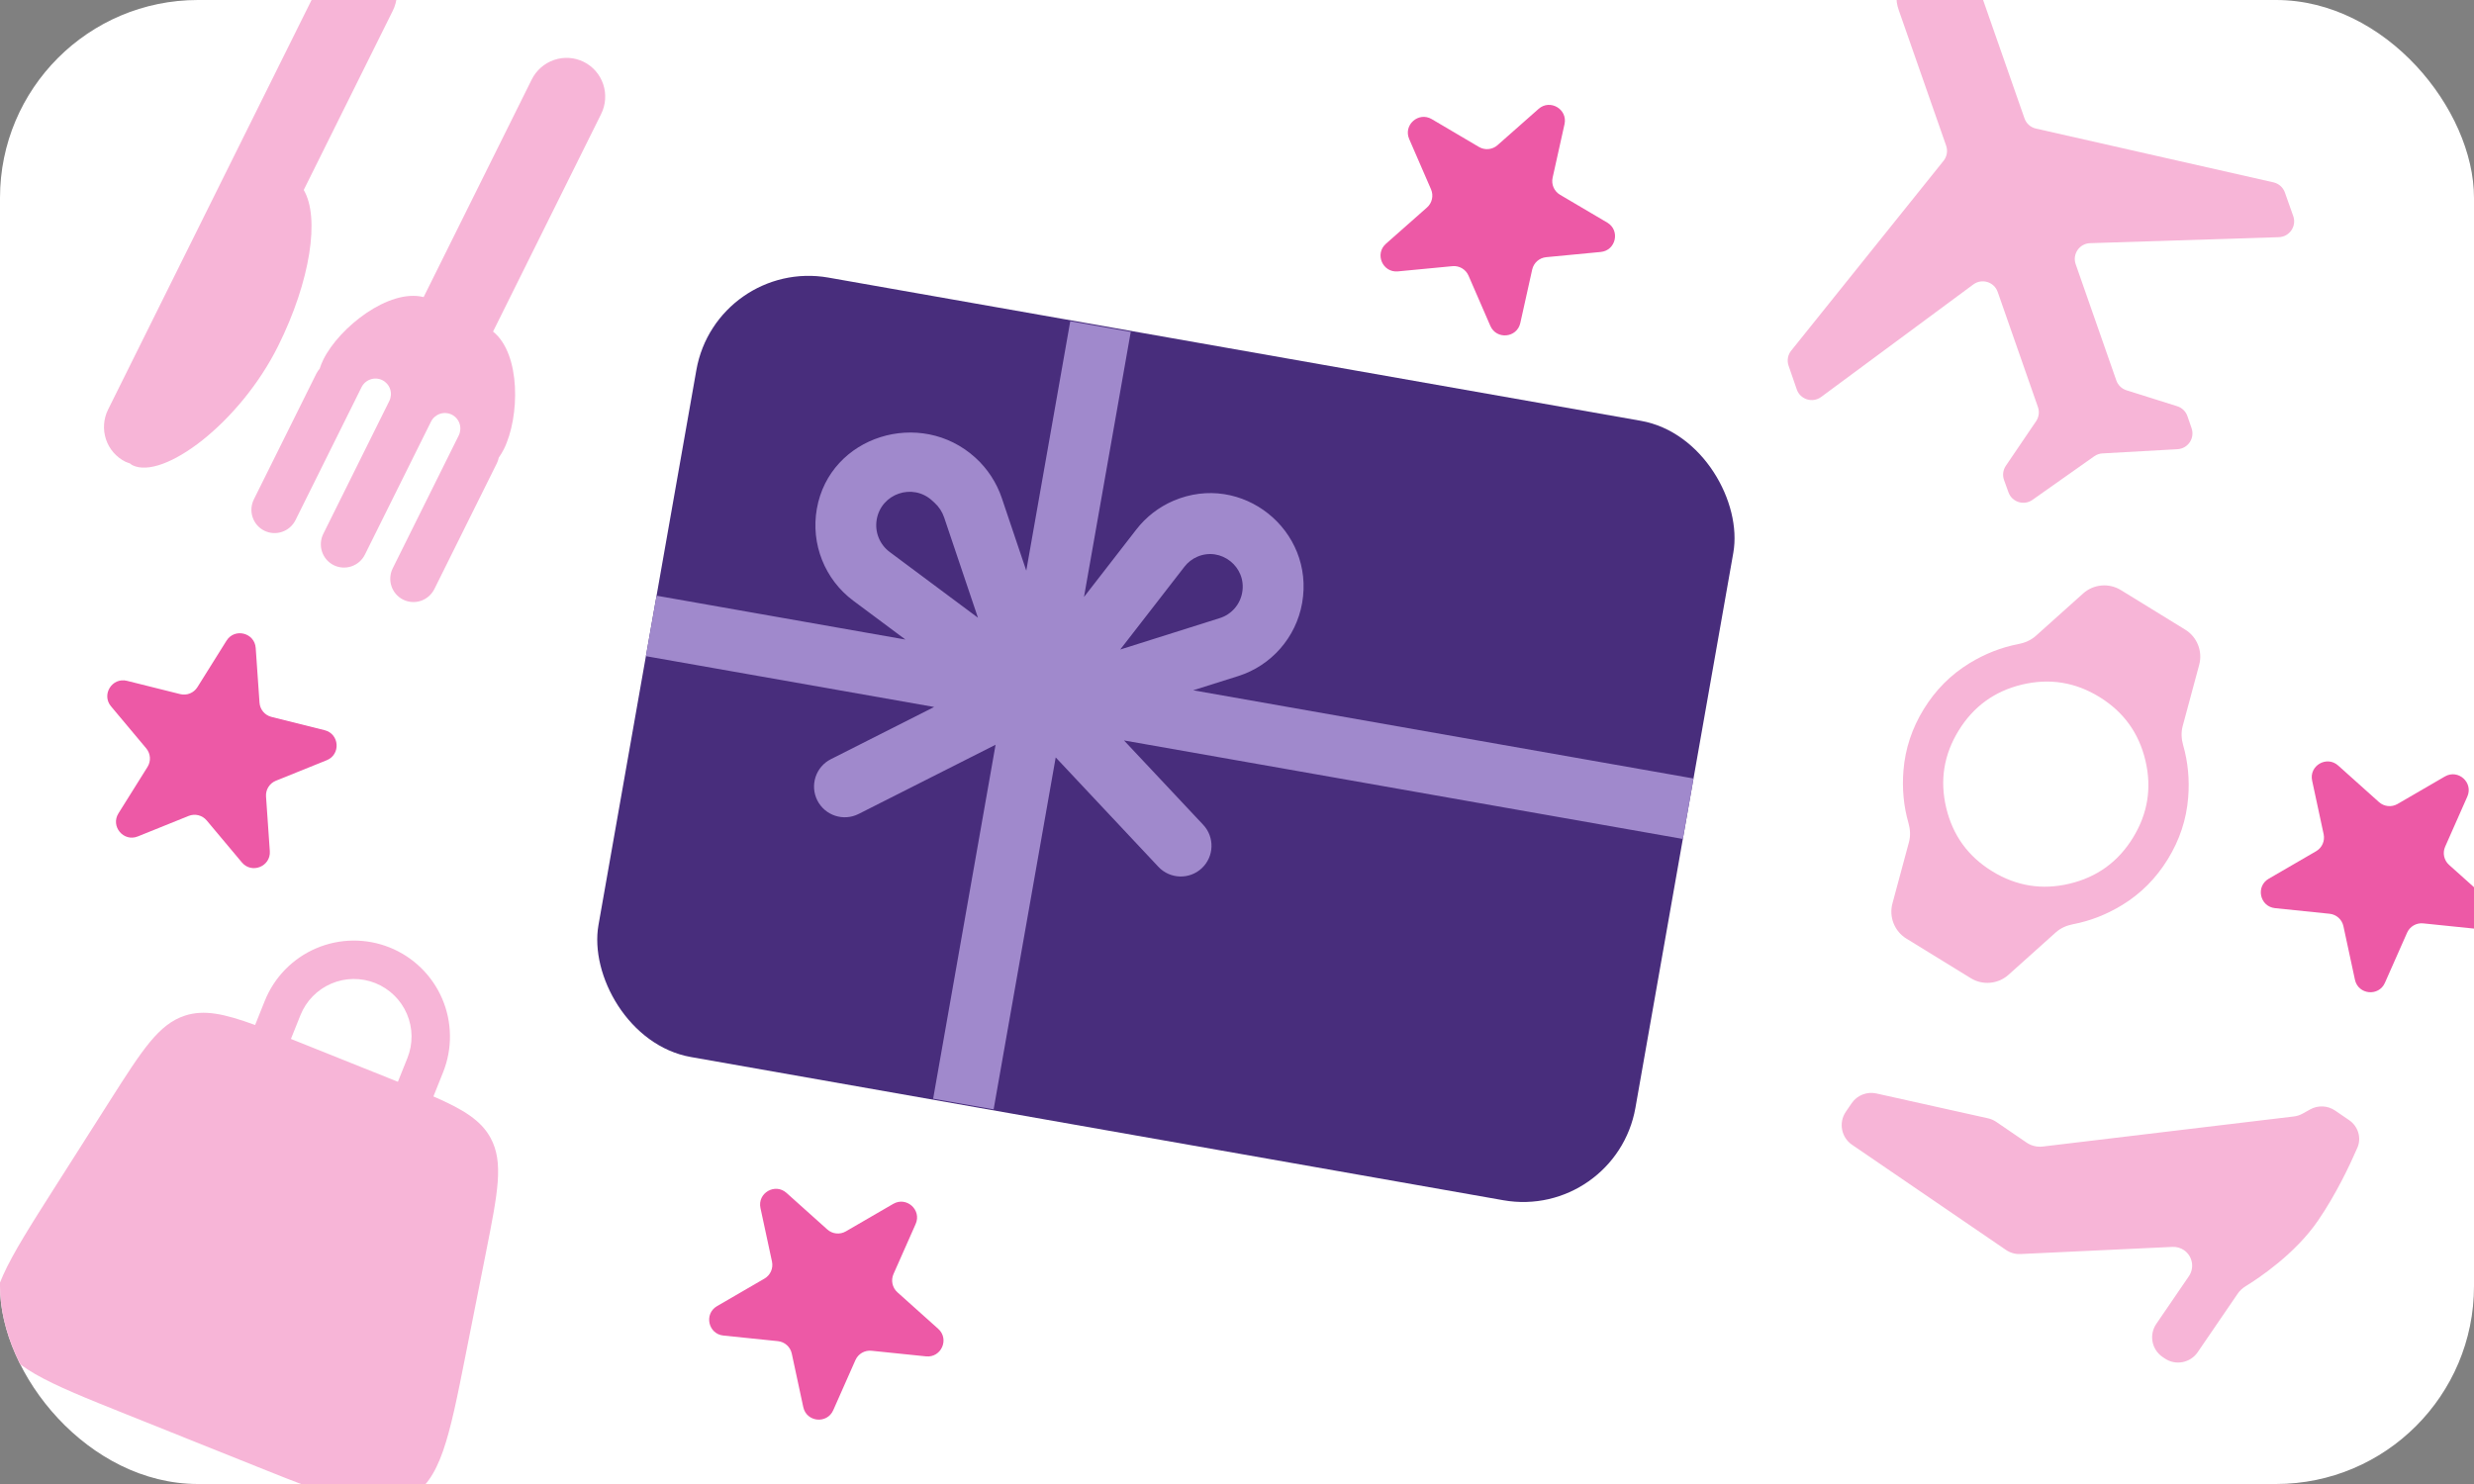 <svg width="200" height="120" viewBox="0 0 200 120" fill="none" xmlns="http://www.w3.org/2000/svg">
<rect x="0" y="0" width="200" height="120" fill="#808080" stroke="none"/>
<g clip-path="url(#clip0_389_16728)">
<rect width="200" height="120" rx="16" fill="white"/>
<path d="M149.219 89.899C148.62 90.775 148.845 91.969 149.72 92.568L162.161 101.071C162.505 101.307 162.917 101.424 163.334 101.404L175.626 100.827C175.956 100.812 176.281 100.904 176.554 101.09C177.246 101.563 177.423 102.508 176.95 103.2L174.316 107.054C173.717 107.93 173.942 109.125 174.817 109.723L174.994 109.843C175.869 110.442 177.064 110.217 177.662 109.342L180.898 104.608C181.066 104.362 181.289 104.16 181.543 104.004C182.596 103.357 185.548 101.397 187.401 98.685C188.841 96.58 189.949 94.248 190.572 92.808C190.923 91.999 190.629 91.072 189.902 90.575L188.773 89.803C188.172 89.393 187.392 89.357 186.756 89.71L186.143 90.052C185.925 90.173 185.685 90.25 185.438 90.28L165.138 92.712C164.676 92.767 164.21 92.653 163.826 92.391L161.381 90.719C161.179 90.581 160.953 90.483 160.715 90.43L151.691 88.421C150.925 88.25 150.132 88.563 149.689 89.211L149.219 89.899Z" fill="#F7B5D7"/>
<path fill-rule="evenodd" clip-rule="evenodd" d="M20.624 82.884L21.405 80.934C22.171 79.022 23.665 77.493 25.558 76.683C27.451 75.873 29.588 75.849 31.5 76.614C33.411 77.38 34.94 78.874 35.75 80.767C36.56 82.66 36.585 84.797 35.819 86.709L35.038 88.659C37.481 89.725 38.889 90.597 39.66 92.019C40.728 93.99 40.25 96.408 39.291 101.245L37.652 109.51C36.303 116.312 35.627 119.712 33.065 121.103C30.501 122.494 27.282 121.204 20.845 118.625L10.199 114.359C3.761 111.779 0.543 110.49 -0.352 107.714C-1.246 104.938 0.617 102.013 4.335 96.161L8.857 89.051C11.504 84.893 12.827 82.811 14.961 82.123C16.5 81.627 18.12 81.968 20.624 82.884ZM24.288 82.089C24.748 80.942 25.644 80.025 26.78 79.538C27.916 79.052 29.198 79.038 30.345 79.497C31.492 79.957 32.409 80.853 32.895 81.989C33.381 83.124 33.396 84.407 32.936 85.554L32.166 87.475L23.518 84.01L24.288 82.089Z" fill="#F7B5D7"/>
<path d="M154.118 75.9C153.152 75.306 152.692 74.148 152.987 73.054L154.321 68.099C154.458 67.59 154.426 67.053 154.28 66.547C153.892 65.192 153.757 63.777 153.877 62.301C154.019 60.544 154.567 58.889 155.52 57.339C156.474 55.789 157.703 54.554 159.207 53.634C160.47 52.862 161.794 52.343 163.178 52.079C163.696 51.98 164.189 51.767 164.581 51.415L168.402 47.989C169.246 47.233 170.487 47.121 171.452 47.715L176.653 50.913C177.618 51.507 178.078 52.664 177.784 53.759L176.45 58.714C176.313 59.223 176.344 59.76 176.49 60.266C176.878 61.621 177.013 63.036 176.893 64.512C176.751 66.269 176.203 67.923 175.25 69.474C174.297 71.024 173.068 72.259 171.563 73.179C170.3 73.951 168.976 74.469 167.592 74.734C167.074 74.832 166.581 75.046 166.189 75.398L162.368 78.824C161.524 79.58 160.283 79.692 159.318 79.098L154.118 75.9ZM161.051 70.453C163.001 71.652 165.086 71.987 167.305 71.457C169.525 70.928 171.234 69.689 172.431 67.74C173.629 65.791 173.964 63.707 173.435 61.487C172.907 59.268 171.668 57.559 169.719 56.36C167.769 55.161 165.685 54.827 163.466 55.356C161.247 55.886 159.538 57.125 158.339 59.073C157.139 61.021 156.804 63.105 157.334 65.327C157.864 67.548 159.103 69.257 161.051 70.453Z" fill="#F7B5D7"/>
<path d="M155.56 -3.439C157.323 -4.054 159.238 -3.131 159.834 -1.378L163.661 9.571C163.806 9.987 164.156 10.3 164.586 10.397L183.789 14.746C184.218 14.844 184.567 15.154 184.713 15.568L185.387 17.473C185.675 18.29 185.086 19.151 184.22 19.179L168.967 19.663C168.103 19.69 167.514 20.549 167.8 21.365L171.084 30.761C171.217 31.142 171.523 31.438 171.908 31.559L176.008 32.849C176.395 32.97 176.702 33.269 176.834 33.653L177.17 34.628C177.446 35.431 176.879 36.276 176.031 36.323L169.968 36.663C169.728 36.676 169.497 36.757 169.301 36.895L164.307 40.42C163.616 40.908 162.651 40.604 162.365 39.808L162.008 38.817C161.869 38.432 161.923 38.004 162.153 37.665L164.6 34.06C164.828 33.725 164.883 33.301 164.749 32.919L161.495 23.608C161.21 22.794 160.219 22.488 159.525 23.001L147.223 32.1C146.528 32.614 145.534 32.306 145.252 31.489L144.59 29.573C144.446 29.157 144.526 28.697 144.802 28.354L157.118 13.004C157.394 12.66 157.473 12.198 157.328 11.781L153.501 0.832C152.876 -0.86 153.847 -2.875 155.56 -3.439Z" fill="#F7B5D7"/>
<path d="M20.523 40.38C20.3 40.83 20.263 41.349 20.421 41.824C20.579 42.299 20.918 42.691 21.365 42.912C21.811 43.134 22.328 43.168 22.802 43.007C23.276 42.846 23.667 42.503 23.891 42.053L29.225 31.314C29.374 31.014 29.635 30.785 29.951 30.678C30.267 30.57 30.611 30.593 30.909 30.741C31.207 30.889 31.433 31.15 31.538 31.466C31.644 31.783 31.619 32.129 31.47 32.429L26.136 43.168C26.025 43.391 25.959 43.633 25.942 43.881C25.924 44.128 25.955 44.377 26.033 44.612C26.111 44.847 26.235 45.064 26.397 45.251C26.559 45.438 26.756 45.59 26.977 45.7C27.198 45.81 27.439 45.875 27.686 45.891C27.932 45.907 28.18 45.875 28.415 45.795C28.649 45.715 28.866 45.59 29.053 45.426C29.24 45.262 29.393 45.063 29.503 44.841L34.838 34.102C34.986 33.802 35.248 33.573 35.563 33.465C35.879 33.358 36.224 33.381 36.522 33.529C36.819 33.676 37.046 33.937 37.151 34.254C37.256 34.571 37.231 34.917 37.083 35.217L31.748 45.956C31.525 46.406 31.488 46.925 31.646 47.4C31.804 47.875 32.143 48.266 32.59 48.488C33.036 48.71 33.553 48.744 34.027 48.583C34.501 48.422 34.892 48.078 35.116 47.629L40.169 37.455C40.241 37.311 40.285 37.161 40.318 37.011C40.468 36.794 40.609 36.568 40.731 36.324C42.031 33.706 42.111 28.614 39.858 26.811L48.594 9.224C48.966 8.474 49.028 7.609 48.765 6.817C48.502 6.026 47.936 5.374 47.192 5.004C46.447 4.634 45.586 4.578 44.796 4.846C44.007 5.115 43.354 5.687 42.982 6.436L34.246 24.024C31.448 23.317 27.439 26.458 26.139 29.076C26.017 29.32 25.923 29.569 25.84 29.82C25.74 29.936 25.648 30.063 25.577 30.206L20.523 40.38ZM10.14 37.337C10.257 37.395 10.38 37.429 10.501 37.472C10.567 37.519 10.626 37.578 10.701 37.616C13.181 38.847 19.389 34.212 22.49 27.968C25.106 22.703 25.866 17.581 24.554 15.362L31.757 0.861C32.129 0.111 32.19 -0.755 31.927 -1.546C31.664 -2.337 31.099 -2.99 30.354 -3.359C29.61 -3.729 28.748 -3.786 27.959 -3.517C27.169 -3.249 26.517 -2.677 26.144 -1.927L8.738 33.117C8.365 33.866 8.304 34.732 8.567 35.523C8.83 36.315 9.396 36.967 10.14 37.337Z" fill="#F7B5D7"/>
<path d="M61.476 97.684C61.216 96.472 62.658 95.634 63.582 96.462L66.881 99.418C67.294 99.789 67.898 99.851 68.378 99.572L72.21 97.348C73.282 96.726 74.525 97.839 74.023 98.973L72.23 103.024C72.006 103.532 72.134 104.126 72.547 104.496L75.846 107.452C76.769 108.28 76.094 109.806 74.861 109.679L70.454 109.226C69.902 109.169 69.377 109.474 69.153 109.982L67.36 114.033C66.858 115.167 65.199 114.997 64.938 113.784L64.007 109.453C63.89 108.911 63.438 108.505 62.886 108.449L58.479 107.996C57.246 107.869 56.895 106.238 57.967 105.616L61.799 103.392C62.278 103.113 62.524 102.558 62.408 102.015L61.476 97.684Z" fill="#ED59A6"/>
<path d="M124.379 8.806C125.308 7.985 126.745 8.832 126.476 10.043L125.515 14.368C125.394 14.909 125.636 15.466 126.114 15.748L129.93 17.998C130.998 18.628 130.636 20.257 129.402 20.375L124.992 20.797C124.44 20.85 123.985 21.253 123.864 21.794L122.903 26.119C122.634 27.329 120.974 27.488 120.48 26.351L118.715 22.287C118.494 21.779 117.971 21.47 117.419 21.523L113.009 21.945C111.774 22.063 111.11 20.533 112.039 19.712L115.359 16.778C115.774 16.411 115.906 15.818 115.685 15.309L113.921 11.245C113.427 10.108 114.677 9.003 115.745 9.633L119.561 11.883C120.039 12.165 120.643 12.107 121.059 11.74L124.379 8.806Z" fill="#ED59A6"/>
<path d="M186.914 63.124C186.653 61.912 188.096 61.075 189.019 61.902L192.319 64.859C192.732 65.229 193.336 65.291 193.816 65.013L197.647 62.788C198.72 62.166 199.962 63.279 199.46 64.413L197.668 68.465C197.444 68.972 197.571 69.566 197.984 69.936L201.284 72.892C202.207 73.72 201.532 75.246 200.299 75.119L195.891 74.666C195.34 74.61 194.814 74.915 194.59 75.422L192.798 79.473C192.296 80.607 190.636 80.437 190.376 79.225L189.444 74.893C189.328 74.351 188.875 73.946 188.324 73.889L183.917 73.436C182.683 73.309 182.332 71.678 183.405 71.056L187.236 68.832C187.716 68.553 187.962 67.998 187.845 67.456L186.914 63.124Z" fill="#ED59A6"/>
<path d="M8.975 57.117C8.179 56.167 9.064 54.753 10.267 55.053L14.565 56.127C15.103 56.262 15.666 56.035 15.96 55.564L18.31 51.808C18.967 50.757 20.586 51.161 20.672 52.398L20.979 56.818C21.017 57.371 21.407 57.837 21.945 57.971L26.244 59.045C27.447 59.346 27.562 61.01 26.412 61.474L22.304 63.132C21.789 63.339 21.467 63.854 21.506 64.407L21.812 68.827C21.898 70.064 20.351 70.688 19.555 69.738L16.709 66.343C16.352 65.918 15.763 65.771 15.249 65.978L11.14 67.636C9.99 68.1 8.918 66.821 9.576 65.77L11.926 62.014C12.22 61.544 12.178 60.938 11.821 60.513L8.975 57.117Z" fill="#ED59A6"/>
<rect x="57.895" y="20.847" width="85.12" height="64" rx="9.216" transform="rotate(10 57.895 20.847)" fill="#482D7C"/>
<path fill-rule="evenodd" clip-rule="evenodd" d="M91.411 26.837L87.631 48.273L91.868 42.808C92.651 41.798 93.678 41.003 94.852 40.498C100.385 38.12 106.304 42.87 105.265 48.765C104.776 51.538 102.783 53.822 100.091 54.672L96.458 55.818L136.906 62.95L136.044 67.84L90.865 59.874L97.267 66.695C98.205 67.695 98.155 69.266 97.156 70.204C96.156 71.142 94.585 71.092 93.646 70.093L85.344 61.246L80.325 89.708L75.436 88.845L80.483 60.222L69.41 65.819C68.186 66.438 66.693 65.947 66.074 64.724C65.456 63.5 65.946 62.006 67.17 61.388L75.518 57.168L52.217 53.059L53.079 48.169L73.196 51.716L68.982 48.576C66.674 46.856 65.533 43.981 66.033 41.146C67.075 35.234 74.424 32.975 78.861 37.019C79.835 37.907 80.567 39.028 80.988 40.277L82.965 46.145L86.521 25.975L91.411 26.837ZM100.421 47.911C100.788 45.833 98.701 44.197 96.795 45.017C96.385 45.192 96.028 45.469 95.755 45.822L90.561 52.522L98.611 49.981C99.548 49.686 100.25 48.886 100.421 47.911ZM70.876 42C71.245 39.906 73.78 39.042 75.352 40.474L75.548 40.653C75.905 40.978 76.173 41.389 76.327 41.847L79.058 49.951L71.921 44.633C71.103 44.023 70.699 43.005 70.876 42Z" fill="#A089CC"/>
</g>
<defs>
<clipPath id="clip0_389_16728">
<rect width="200" height="120" rx="16" fill="white"/>
</clipPath>
</defs>
</svg>
